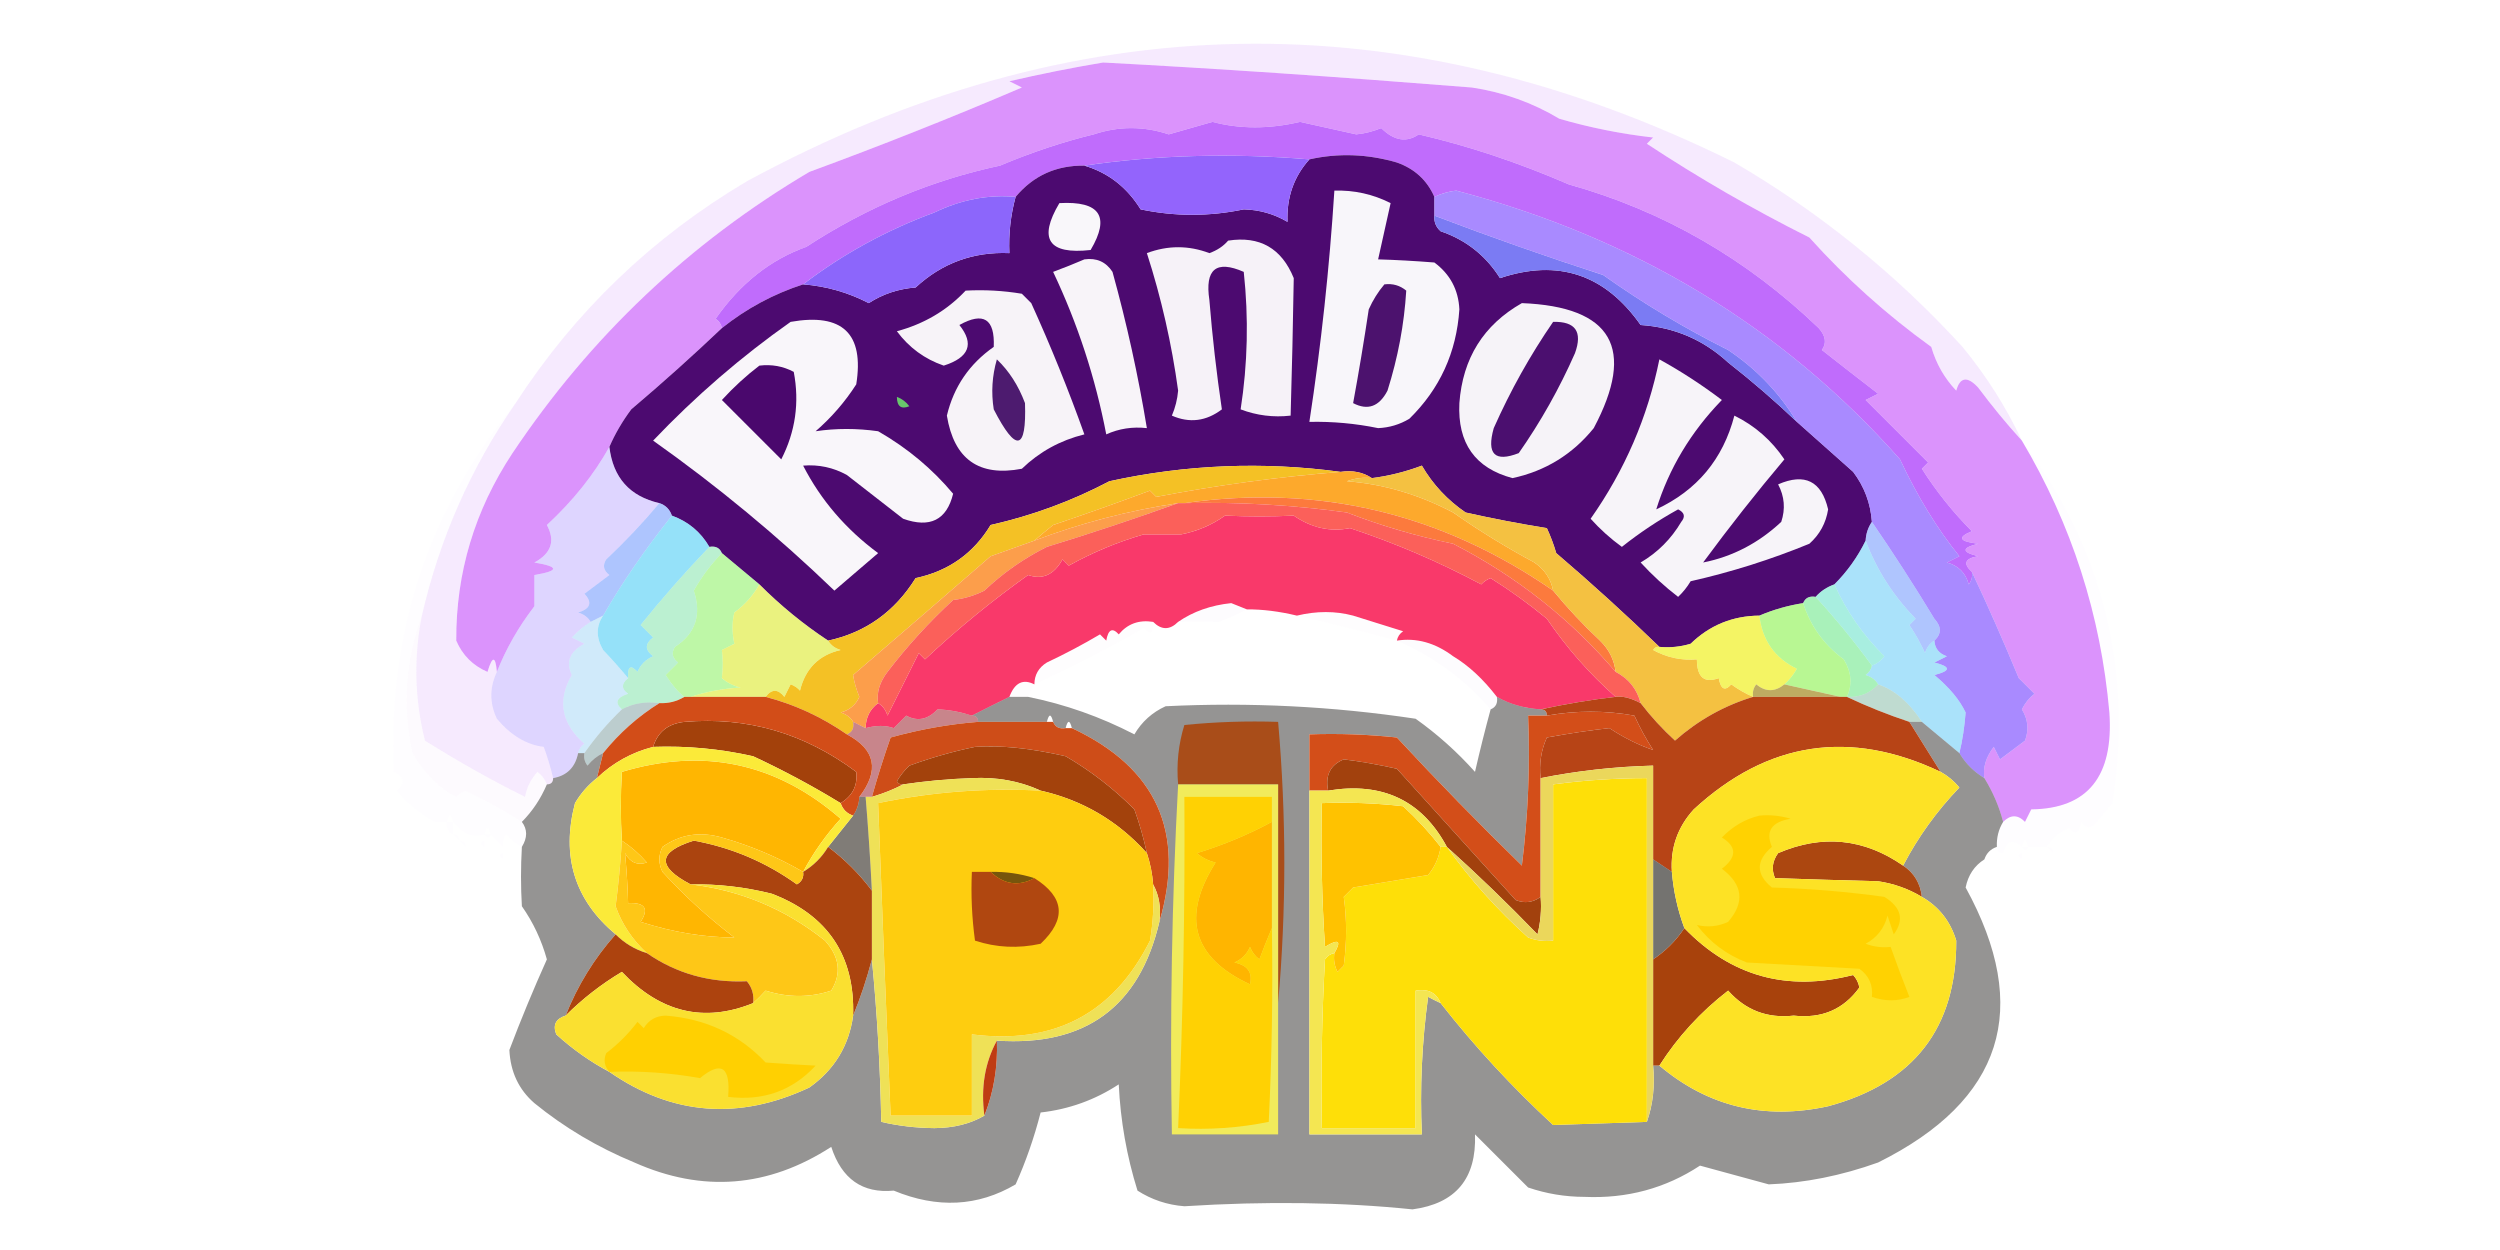 <svg width="584" height="292" viewBox="0 0 584 292" fill="none" xmlns="http://www.w3.org/2000/svg">
<path opacity="0.144" fill-rule="evenodd" clip-rule="evenodd" d="M472.311 102.932C468.757 99.032 465.351 94.895 462.091 90.522C459.565 87.817 457.862 88.06 456.981 91.252C454.223 88.357 452.276 84.95 451.141 81.032C440.691 73.498 431.201 64.982 422.671 55.482C409.598 48.944 396.945 41.644 384.711 33.582C385.197 33.095 385.684 32.608 386.171 32.122C378.742 31.282 371.442 29.822 364.271 27.742C357.974 23.974 351.16 21.54 343.831 20.442C312.159 17.908 283.445 15.961 257.691 14.602C250.345 15.83 243.045 17.29 235.791 18.982C236.764 19.468 237.737 19.955 238.711 20.442C222.392 27.426 205.845 33.996 189.071 40.152C161.05 56.731 137.934 78.632 119.721 105.852C110.884 119.214 106.504 133.814 106.581 149.652C108.041 153.058 110.474 155.492 113.881 156.952C115.018 153.16 115.748 153.16 116.071 156.952C114.341 160.629 114.341 164.279 116.071 167.902C119.353 171.803 123.003 173.993 127.021 174.472C127.908 176.886 128.638 179.32 129.211 181.772C129.211 182.745 128.724 183.232 127.751 183.232C127.338 182.08 126.608 181.106 125.561 180.312C124.037 181.951 123.063 183.897 122.641 186.152C114.618 182.141 106.831 177.761 99.281 173.012C96.857 163.371 96.613 153.637 98.551 143.812C102.708 125.774 110.008 109.227 120.451 94.172C134.362 72.719 152.368 55.442 174.471 42.342C250.634 1.019 327.528 -0.441 405.151 37.962C425.062 49.594 442.826 63.951 458.441 81.032C464.006 87.798 468.63 95.098 472.311 102.932Z" fill="#BF68F9"/>
<path opacity="0.757" fill-rule="evenodd" clip-rule="evenodd" d="M472.309 102.932C483.938 122.49 490.752 143.66 492.749 166.442C493.781 181.372 487.698 188.914 474.499 189.072C474.013 190.045 473.525 191.018 473.039 191.992C471.367 190.263 469.664 190.263 467.929 191.992C467.008 188.438 465.548 185.03 463.549 181.772C463.164 179.329 463.894 176.895 465.739 174.472C466.225 175.445 466.713 176.418 467.199 177.392C468.859 176.13 470.805 174.67 473.039 173.012C473.99 170.478 473.747 168.045 472.309 165.712C473.006 164.284 473.978 163.068 475.229 162.062C474.013 160.845 472.795 159.628 471.579 158.412C468.053 149.873 464.403 141.601 460.629 133.592C458.508 131.657 458.995 130.441 462.089 129.942C458.195 128.968 458.195 127.995 462.089 127.022C457.645 126.498 457.157 125.524 460.629 124.102C456.224 119.679 452.332 114.813 448.949 109.502C449.435 109.015 449.923 108.528 450.409 108.042C445.504 103.135 440.636 98.269 435.809 93.442C436.783 92.955 437.755 92.468 438.729 91.982C434.33 88.597 429.95 85.19 425.589 81.762C426.728 80.195 426.484 78.492 424.859 76.652C407.958 60.432 388.492 49.239 366.459 43.072C354.708 37.979 343.028 34.085 331.419 31.392C328.562 33.368 325.642 32.882 322.659 29.932C320.618 30.736 318.67 31.223 316.819 31.392C312.439 30.418 308.059 29.445 303.679 28.472C296.462 30.17 289.648 30.17 283.239 28.472C279.833 29.445 276.425 30.418 273.019 31.392C267.179 29.445 261.339 29.445 255.499 31.392C248.418 33.102 241.118 35.536 233.599 38.692C217.596 42.101 202.51 48.428 188.339 57.672C179.959 60.662 172.903 66.259 167.169 74.462C167.981 75.02 168.467 75.75 168.629 76.652C161.817 83.124 154.759 89.451 147.459 95.632C145.384 98.413 143.681 101.333 142.349 104.392C138.727 110.889 133.86 116.973 127.749 122.642C129.759 126.35 128.785 129.27 124.829 131.402C130.669 132.375 130.669 133.348 124.829 134.322C124.829 136.755 124.829 139.188 124.829 141.622C121.134 146.421 118.214 151.531 116.069 156.952C115.747 153.16 115.017 153.16 113.879 156.952C110.473 155.492 108.039 153.058 106.579 149.652C106.502 133.814 110.882 119.214 119.719 105.852C137.932 78.632 161.049 56.731 189.069 40.152C205.843 33.996 222.391 27.426 238.709 20.442C237.735 19.955 236.763 19.468 235.789 18.982C243.044 17.29 250.344 15.83 257.689 14.602C283.444 15.961 312.157 17.908 343.829 20.442C351.158 21.54 357.972 23.974 364.269 27.742C371.441 29.822 378.741 31.282 386.169 32.122C385.683 32.608 385.195 33.095 384.709 33.582C396.944 41.644 409.596 48.944 422.669 55.482C431.2 64.982 440.69 73.498 451.139 81.032C452.275 84.95 454.221 88.357 456.979 91.252C457.861 88.06 459.563 87.817 462.089 90.522C465.349 94.895 468.755 99.032 472.309 102.932Z" fill="#CF70FB"/>
<path opacity="0.996" fill-rule="evenodd" clip-rule="evenodd" d="M460.63 133.589C460.821 134.668 460.577 135.641 459.9 136.509C459.17 133.832 457.466 132.129 454.79 131.399C455.764 130.912 456.736 130.425 457.71 129.939C452.569 123.584 447.945 116.041 443.84 107.309C416.586 76.525 382.032 55.598 340.18 44.529C338.508 44.703 336.804 45.189 335.07 45.989C333.352 42.083 330.432 39.407 326.31 37.959C319.442 35.957 312.628 35.714 305.87 37.229C287.706 35.71 270.186 36.196 253.31 38.689C246.733 38.603 241.38 41.036 237.25 45.989C230.83 45.418 224.504 46.635 218.27 49.639C207.069 53.773 196.849 59.369 187.61 66.429C180.671 68.682 174.344 72.088 168.63 76.649C168.468 75.747 167.982 75.017 167.17 74.459C172.903 66.256 179.96 60.659 188.34 57.669C202.511 48.425 217.597 42.098 233.6 38.689C241.119 35.533 248.419 33.099 255.5 31.389C261.34 29.442 267.18 29.442 273.02 31.389C276.426 30.415 279.834 29.442 283.24 28.469C289.649 30.168 296.463 30.168 303.68 28.469C308.06 29.442 312.44 30.415 316.82 31.389C318.671 31.22 320.619 30.733 322.66 29.929C325.643 32.879 328.563 33.365 331.42 31.389C343.028 34.083 354.708 37.976 366.46 43.069C388.493 49.236 407.959 60.429 424.86 76.649C426.485 78.489 426.729 80.192 425.59 81.759C429.951 85.187 434.331 88.594 438.73 91.979C437.756 92.465 436.784 92.952 435.81 93.439C440.637 98.266 445.504 103.133 450.41 108.039C449.924 108.525 449.436 109.012 448.95 109.499C452.333 114.81 456.225 119.676 460.63 124.099C457.158 125.522 457.646 126.495 462.09 127.019C458.196 127.992 458.196 128.965 462.09 129.939C458.996 130.438 458.509 131.654 460.63 133.589Z" fill="#C06CFC"/>
<path fill-rule="evenodd" clip-rule="evenodd" d="M335.07 45.989C335.07 47.449 335.07 48.909 335.07 50.369C334.944 51.823 335.432 53.04 336.53 54.019C342.444 56.041 347.066 59.691 350.4 64.969C363.97 60.426 374.92 64.076 383.25 75.919C391.109 76.443 397.921 79.363 403.69 84.679C409.287 89.062 414.64 93.686 419.75 98.549C424.1 102.41 428.48 106.303 432.89 110.229C435.499 113.672 436.959 117.565 437.27 121.909C436.379 123.21 435.893 124.67 435.81 126.289C433.942 130.102 431.51 133.509 428.51 136.509C426.743 137.14 425.283 138.113 424.13 139.429C422.681 139.178 421.709 139.665 421.21 140.889C417.675 141.441 414.269 142.414 410.99 143.809C404.734 143.865 399.38 146.054 394.93 150.379C392.544 151.1 390.11 151.343 387.63 151.109C379.884 143.613 371.854 136.313 363.54 129.209C362.953 127.206 362.223 125.259 361.35 123.369C354.969 122.343 348.642 121.126 342.37 119.719C338.13 116.825 334.722 113.175 332.15 108.769C328.359 110.203 324.467 111.176 320.47 111.689C318.398 110.3 315.966 109.814 313.17 110.229C295.038 107.773 277.032 108.503 259.15 112.419C250.388 117.039 241.142 120.445 231.41 122.639C227.412 129.271 221.572 133.407 213.89 135.049C208.994 142.901 202.182 147.768 193.45 149.649C187.7 145.855 182.346 141.475 177.39 136.509C174.506 134.119 171.586 131.686 168.63 129.209C168.13 127.985 167.158 127.498 165.71 127.749C163.679 124.259 160.759 121.826 156.95 120.449C156.463 118.989 155.49 118.016 154.03 117.529C147.095 115.942 143.201 111.562 142.35 104.389C143.681 101.33 145.385 98.41 147.46 95.629C154.76 89.448 161.817 83.122 168.63 76.649C174.344 72.089 180.67 68.682 187.61 66.429C192.998 66.846 198.108 68.305 202.94 70.809C206.222 68.685 209.872 67.468 213.89 67.159C220.051 61.455 227.351 58.778 235.79 59.129C235.597 54.647 236.083 50.267 237.25 45.989C241.38 41.036 246.732 38.603 253.31 38.689C258.88 40.343 263.26 43.75 266.45 48.909C274.464 50.596 282.494 50.596 290.54 48.909C294.228 49.004 297.634 49.977 300.76 51.829C300.538 46.127 302.242 41.26 305.87 37.229C312.628 35.714 319.442 35.957 326.31 37.959C330.431 39.407 333.351 42.083 335.07 45.989Z" fill="#4C0A70"/>
<path fill-rule="evenodd" clip-rule="evenodd" d="M305.871 37.23C302.242 41.261 300.539 46.128 300.761 51.83C297.635 49.978 294.229 49.005 290.541 48.91C282.494 50.597 274.464 50.597 266.451 48.91C263.26 43.751 258.88 40.344 253.311 38.69C270.187 36.198 287.707 35.711 305.871 37.23Z" fill="#9364FC"/>
<path fill-rule="evenodd" clip-rule="evenodd" d="M311.709 44.53C316.342 44.385 320.722 45.359 324.849 47.45C323.875 51.83 322.903 56.21 321.929 60.59C326.065 60.709 330.445 60.952 335.069 61.32C338.745 64.05 340.693 67.7 340.909 72.27C340.239 82.33 336.345 90.847 329.229 97.82C326.99 99.167 324.556 99.897 321.929 100.01C316.626 98.921 311.274 98.434 305.869 98.55C308.611 80.636 310.557 62.63 311.709 44.53Z" fill="#F8F6FA"/>
<path fill-rule="evenodd" clip-rule="evenodd" d="M247.471 47.449C256.967 46.92 259.401 50.57 254.771 58.399C244.909 59.502 242.475 55.852 247.471 47.449Z" fill="#F9F7FA"/>
<path fill-rule="evenodd" clip-rule="evenodd" d="M237.249 45.988C236.083 50.266 235.597 54.646 235.789 59.128C227.351 58.777 220.051 61.454 213.889 67.158C209.871 67.467 206.221 68.684 202.939 70.808C198.108 68.305 192.998 66.845 187.609 66.428C196.848 59.369 207.068 53.772 218.269 49.638C224.504 46.634 230.83 45.418 237.249 45.988Z" fill="#8C66FB"/>
<path fill-rule="evenodd" clip-rule="evenodd" d="M286.89 56.21C294.275 55.067 299.385 57.987 302.22 64.97C302.049 75.648 301.807 86.355 301.49 97.09C297.48 97.548 293.586 97.061 289.81 95.63C291.463 84.996 291.707 74.29 290.54 63.51C284.1 60.687 281.424 62.877 282.51 70.08C283.204 78.663 284.177 87.179 285.43 95.63C281.761 98.412 277.869 98.898 273.75 97.09C274.547 95.233 275.033 93.286 275.21 91.25C273.709 80.286 271.277 69.579 267.91 59.13C272.792 57.295 277.659 57.295 282.51 59.13C284.319 58.484 285.779 57.511 286.89 56.21Z" fill="#F6F2F8"/>
<path fill-rule="evenodd" clip-rule="evenodd" d="M253.31 60.591C256.158 60.192 258.348 61.165 259.88 63.511C263.211 75.548 265.888 87.715 267.91 100.011C264.563 99.637 261.4 100.123 258.42 101.471C255.89 88.285 251.753 75.631 246.01 63.511C248.625 62.533 251.058 61.56 253.31 60.591Z" fill="#F8F4F9"/>
<path fill-rule="evenodd" clip-rule="evenodd" d="M225.57 67.89C229.976 67.65 234.356 67.893 238.71 68.62C239.44 69.35 240.17 70.08 240.9 70.81C245.465 80.855 249.601 91.075 253.31 101.47C247.677 102.865 242.811 105.542 238.71 109.5C228.694 111.423 222.854 107.286 221.19 97.09C222.79 90.373 226.44 85.019 232.14 81.03C232.419 74.482 229.741 72.779 224.11 75.92C227.637 80.338 226.421 83.501 220.46 85.41C216.005 83.883 212.355 81.206 209.51 77.38C215.872 75.669 221.226 72.506 225.57 67.89Z" fill="#F7F3F8"/>
<path fill-rule="evenodd" clip-rule="evenodd" d="M355.51 70.809C376.612 71.648 382.209 81.381 372.3 100.009C367.347 106.135 361.021 110.028 353.32 111.689C344.586 109.363 340.45 103.523 340.91 94.169C341.683 83.692 346.549 75.906 355.51 70.809Z" fill="#F6F3F8"/>
<path fill-rule="evenodd" clip-rule="evenodd" d="M184.69 75.188C196.8 73.051 201.91 77.918 200.02 89.788C197.403 93.869 194.239 97.519 190.53 100.738C195.29 100.035 200.156 100.035 205.13 100.738C211.947 104.653 217.787 109.52 222.65 115.338C221.149 121.479 217.256 123.425 210.97 121.178C206.59 117.772 202.21 114.365 197.83 110.958C194.652 109.203 191.244 108.473 187.61 108.768C191.732 116.804 197.572 123.617 205.13 129.208C201.724 132.128 198.316 135.048 194.91 137.968C181.675 125.219 167.562 113.539 152.57 102.928C162.444 92.557 173.15 83.31 184.69 75.188Z" fill="#F9F6FA"/>
<path fill-rule="evenodd" clip-rule="evenodd" d="M362.81 75.189C368.024 75.054 369.727 77.487 367.92 82.489C364.28 90.748 359.9 98.535 354.78 105.849C349.172 108.031 347.226 106.085 348.94 100.009C352.841 91.224 357.465 82.951 362.81 75.189Z" fill="#4B0F6F"/>
<path fill-rule="evenodd" clip-rule="evenodd" d="M335.07 50.371C348.067 55.321 361.207 59.944 374.49 64.241C383.739 70.816 393.473 76.656 403.69 81.761C410.356 86.235 415.71 91.832 419.75 98.551C414.64 93.688 409.288 89.065 403.69 84.681C397.922 79.365 391.109 76.445 383.25 75.921C374.921 64.078 363.971 60.428 350.4 64.971C347.067 59.693 342.445 56.043 336.53 54.021C335.432 53.042 334.945 51.825 335.07 50.371Z" fill="#7B7BF3"/>
<path fill-rule="evenodd" clip-rule="evenodd" d="M323.39 66.43C325.32 66.182 327.024 66.669 328.5 67.89C328.022 75.735 326.562 83.521 324.12 91.25C322.188 94.986 319.511 95.959 316.09 94.17C317.423 86.916 318.64 79.616 319.74 72.27C320.706 70.104 321.924 68.157 323.39 66.43Z" fill="#4C126E"/>
<path fill-rule="evenodd" clip-rule="evenodd" d="M387.63 83.949C392.663 86.718 397.529 89.882 402.23 93.439C394.989 100.896 389.879 109.413 386.9 118.989C396.418 114.558 402.5 107.258 405.15 97.089C409.945 99.45 413.839 102.857 416.83 107.309C410.271 115.094 403.943 123.124 397.85 131.399C404.705 130.038 410.787 126.875 416.1 121.909C417.103 118.891 416.86 115.971 415.37 113.149C421.612 110.43 425.506 112.377 427.05 118.989C426.542 122.196 425.082 124.873 422.67 127.019C413.688 130.709 404.442 133.629 394.93 135.779C394.132 137.129 393.159 138.346 392.01 139.429C388.871 137.022 385.951 134.345 383.25 131.399C387.22 129.068 390.384 125.905 392.74 121.909C393.745 120.695 393.501 119.722 392.01 118.989C387.379 121.547 382.999 124.467 378.87 127.749C376.219 125.829 373.785 123.639 371.57 121.179C379.554 109.843 384.906 97.433 387.63 83.949Z" fill="#F7F4F9"/>
<path fill-rule="evenodd" clip-rule="evenodd" d="M177.391 85.41C180.263 85.061 182.94 85.547 185.421 86.87C186.789 94.029 185.815 100.842 182.501 107.31C177.877 102.687 173.255 98.064 168.631 93.44C171.399 90.421 174.319 87.745 177.391 85.41Z" fill="#4A086D"/>
<path fill-rule="evenodd" clip-rule="evenodd" d="M232.87 83.949C235.711 86.654 237.901 90.061 239.44 94.169C239.812 105.321 237.378 105.807 232.14 95.629C231.512 91.699 231.756 87.805 232.87 83.949Z" fill="#4D1B6F"/>
<path fill-rule="evenodd" clip-rule="evenodd" d="M209.51 92.711C210.662 93.124 211.636 93.854 212.43 94.901C210.508 95.672 209.535 94.942 209.51 92.711Z" fill="#68C76C"/>
<path opacity="0.012" fill-rule="evenodd" clip-rule="evenodd" d="M120.45 94.172C110.008 109.228 102.708 125.774 98.55 143.812C94.746 154.194 94.016 164.9 96.361 175.932C99.286 180.814 102.692 184.22 106.58 186.152C107.185 185.485 107.915 184.997 108.77 184.692C113.373 186.913 117.753 189.346 121.91 191.992C123.232 193.747 123.232 195.694 121.91 197.832C120.511 197.17 119.295 196.198 118.26 194.912C117.583 195.779 117.339 196.753 117.53 197.832C116.557 196.858 115.584 195.886 114.61 194.912C114.124 192.966 113.637 192.966 113.15 194.912C110.415 195.772 107.982 194.798 105.85 191.992C105.364 190.046 104.877 190.046 104.39 191.992C103.417 191.992 102.444 191.992 101.47 191.992C97.632 189.7 94.712 187.266 92.71 184.692C94.689 182.976 94.445 181.516 91.981 180.312C90.571 147.799 100.061 119.085 120.45 94.172Z" fill="#AA55FE"/>
<path opacity="0.012" fill-rule="evenodd" clip-rule="evenodd" d="M472.309 102.93C491.251 128.083 498.308 156.309 493.479 187.61C492.263 189.07 491.046 190.53 489.829 191.99C488.479 193.656 487.261 193.656 486.179 191.99C485.716 194.619 484.743 195.105 483.259 193.45C481.043 194.418 479.339 195.878 478.149 197.83C476.689 197.83 475.229 197.83 473.769 197.83C473.283 195.884 472.795 195.884 472.309 197.83C470.273 195.91 468.813 196.397 467.929 199.29C466.955 199.29 466.469 198.804 466.469 197.83C466.371 195.7 466.858 193.753 467.929 191.99C469.664 190.261 471.368 190.261 473.039 191.99C473.525 191.016 474.013 190.044 474.499 189.07C487.698 188.912 493.782 181.37 492.749 166.44C490.752 143.658 483.938 122.488 472.309 102.93Z" fill="#A954FD"/>
<path opacity="0.765" fill-rule="evenodd" clip-rule="evenodd" d="M460.63 133.591C464.404 141.6 468.054 149.873 471.58 158.411C472.796 159.627 474.014 160.845 475.23 162.061C473.979 163.067 473.007 164.283 472.31 165.711C473.748 168.044 473.991 170.478 473.04 173.011C470.807 174.67 468.86 176.13 467.2 177.391C466.714 176.417 466.227 175.445 465.74 174.471C463.895 176.895 463.165 179.329 463.55 181.771C461.116 180.311 459.17 178.365 457.71 175.931C458.436 172.921 458.922 169.757 459.17 166.441C457.788 163.507 455.354 160.587 451.87 157.681C455.764 156.707 455.764 155.735 451.87 154.761C452.844 154.275 453.816 153.787 454.79 153.301C452.957 152.692 451.983 151.476 451.87 149.651C453.561 148.085 453.561 146.382 451.87 144.541C447.102 136.675 442.236 129.131 437.27 121.911C436.959 117.568 435.499 113.675 432.89 110.231C428.481 106.305 424.101 102.412 419.75 98.551C415.71 91.832 410.357 86.235 403.69 81.761C393.473 76.656 383.739 70.816 374.49 64.241C361.207 59.944 348.067 55.321 335.07 50.371C335.07 48.911 335.07 47.451 335.07 45.991C336.805 45.192 338.509 44.705 340.18 44.531C382.033 55.601 416.586 76.527 443.84 107.311C447.946 116.043 452.57 123.586 457.71 129.941C456.736 130.428 455.764 130.915 454.79 131.401C457.466 132.131 459.17 133.835 459.9 136.511C460.578 135.643 460.822 134.67 460.63 133.591Z" fill="#8E66FE"/>
<path opacity="0.996" fill-rule="evenodd" clip-rule="evenodd" d="M313.17 110.228C298.856 111.363 284.5 113.309 270.1 116.068C269.613 115.582 269.126 115.095 268.64 114.608C261.159 117.393 253.615 120.07 246.01 122.638C244.446 123.882 242.986 125.099 241.63 126.288C238.254 127.485 234.846 128.702 231.41 129.938C220.692 139.251 209.986 148.498 199.29 157.678C199.531 159.309 200.017 161.013 200.75 162.788C199.888 164.685 198.428 165.901 196.37 166.438C197.707 166.844 198.679 167.574 199.29 168.628C199.541 170.077 199.053 171.049 197.83 171.548C191.981 167.494 185.653 164.574 178.85 162.788C180.27 160.903 181.73 160.903 183.23 162.788C183.716 161.815 184.203 160.842 184.69 159.868C185.545 160.173 186.275 160.661 186.88 161.328C188.135 156.179 191.299 153.017 196.37 151.838C195.032 151.432 194.06 150.702 193.45 149.648C202.182 147.768 208.994 142.901 213.89 135.048C221.572 133.407 227.412 129.27 231.41 122.638C241.142 120.445 250.388 117.038 259.15 112.418C277.032 108.503 295.038 107.773 313.17 110.228Z" fill="#F4C125"/>
<path opacity="0.996" fill-rule="evenodd" clip-rule="evenodd" d="M313.171 110.229C315.967 109.814 318.399 110.301 320.471 111.689C318.466 111.461 316.519 111.704 314.631 112.419C323.116 113.061 331.39 115.494 339.451 119.719C345.533 123.979 351.859 127.872 358.431 131.399C360.827 133.048 362.287 135.238 362.811 137.969C336.637 119.866 307.925 113.053 276.671 117.529C276.185 117.529 275.697 117.529 275.211 117.529C263.69 119.262 252.496 122.182 241.631 126.289C242.987 125.1 244.447 123.883 246.011 122.639C253.616 120.071 261.16 117.394 268.641 114.609C269.127 115.096 269.615 115.583 270.101 116.069C284.501 113.31 298.857 111.364 313.171 110.229Z" fill="#FDA92C"/>
<path opacity="0.912" fill-rule="evenodd" clip-rule="evenodd" d="M377.411 162.789C371.797 163.429 365.957 164.401 359.891 165.709C356.041 165.455 352.635 164.481 349.671 162.789C346.487 158.644 343.08 155.48 339.451 153.299C335.236 150.144 330.856 148.928 326.311 149.649C326.473 148.748 326.959 148.018 327.771 147.459C323.87 146.242 319.976 145.024 316.091 143.809C311.936 142.703 307.556 142.703 302.951 143.809C298.812 142.812 294.919 142.325 291.271 142.349C290.226 141.936 289.009 141.449 287.621 140.889C282.87 141.383 278.732 142.843 275.211 145.269C273.265 147.215 271.317 147.215 269.371 145.269C266.063 144.745 263.386 145.719 261.341 148.189C259.858 146.534 258.884 147.02 258.421 149.649C257.935 149.163 257.447 148.675 256.961 148.189C252.94 150.565 248.802 152.755 244.551 154.759C242.619 155.951 241.647 157.654 241.631 159.869C238.971 158.513 237.025 159.487 235.791 162.789C232.763 164.27 229.843 165.73 227.031 167.169C224.347 166.29 221.671 165.804 219.001 165.709C216.731 168.112 214.298 168.599 211.701 167.169C210.727 168.143 209.755 169.115 208.781 170.089C206.884 169.409 204.694 169.409 202.211 170.089C202.25 167.609 203.224 165.661 205.131 164.249C206.185 164.86 206.915 165.832 207.321 167.169C209.755 162.303 212.187 157.435 214.621 152.569C215.107 153.055 215.595 153.543 216.081 154.029C223.686 146.907 231.716 140.337 240.171 134.319C243.516 135.503 246.193 134.286 248.201 130.669C248.687 131.156 249.175 131.643 249.661 132.129C255.232 129.034 261.072 126.601 267.181 124.829C270.101 124.829 273.021 124.829 275.941 124.829C279.693 124.086 283.099 122.626 286.161 120.449C291.621 120.702 296.975 120.702 302.221 120.449C306.404 123.326 310.784 124.3 315.361 123.369C325.933 126.868 336.153 131.248 346.021 136.509C346.625 135.841 347.355 135.355 348.211 135.049C352.795 137.93 357.175 141.093 361.351 144.539C366.007 151.375 371.359 157.459 377.411 162.789Z" fill="#F8275C"/>
<path opacity="0.538" fill-rule="evenodd" clip-rule="evenodd" d="M154.031 117.531C155.491 118.018 156.465 118.991 156.951 120.451C150.664 128.346 145.311 136.132 140.891 143.811C139.917 144.298 138.944 144.785 137.971 145.271C137.361 144.218 136.388 143.488 135.051 143.081C137.943 142.197 138.43 140.737 136.511 138.701C138.457 137.241 140.404 135.781 142.351 134.321C140.963 133.274 140.72 132.057 141.621 130.671C146.097 126.444 150.233 122.064 154.031 117.531Z" fill="#6993FD"/>
<path opacity="0.996" fill-rule="evenodd" clip-rule="evenodd" d="M276.67 117.53C307.924 113.054 336.636 119.867 362.81 137.97C366.161 142.054 369.811 145.948 373.76 149.65C375.859 151.694 377.076 154.128 377.41 156.95C366.86 144.581 354.206 134.604 339.45 127.02C330.902 125.252 322.628 122.818 314.63 119.72C302.037 117.966 289.384 117.236 276.67 117.53Z" fill="#FC7A3D"/>
<path opacity="0.876" fill-rule="evenodd" clip-rule="evenodd" d="M387.631 151.11C386.991 151.015 386.504 151.257 386.171 151.84C389.349 153.594 392.757 154.324 396.391 154.03C396.41 158.207 398.112 159.667 401.501 158.41C401.964 161.039 402.938 161.525 404.421 159.87C406.046 161.045 407.748 162.019 409.531 162.79C402.808 164.819 396.724 168.225 391.281 173.01C388.302 170.279 385.626 167.359 383.251 164.25C382.404 160.966 380.458 158.534 377.411 156.95C377.077 154.127 375.86 151.694 373.761 149.65C369.812 145.947 366.162 142.053 362.811 137.97C362.287 135.238 360.827 133.048 358.431 131.4C351.859 127.872 345.533 123.979 339.451 119.72C331.39 115.494 323.116 113.061 314.631 112.42C316.519 111.704 318.466 111.461 320.471 111.69C324.468 111.177 328.361 110.204 332.151 108.77C334.723 113.176 338.131 116.826 342.371 119.72C348.643 121.127 354.971 122.344 361.351 123.37C362.224 125.26 362.954 127.206 363.541 129.21C371.856 136.314 379.886 143.614 387.631 151.11Z" fill="#F3B927"/>
<path opacity="0.588" fill-rule="evenodd" clip-rule="evenodd" d="M156.95 120.449C160.759 121.826 163.679 124.259 165.71 127.749C160.038 133.658 154.684 139.742 149.65 145.999C150.623 146.973 151.596 147.945 152.57 148.919C150.623 150.379 150.623 151.839 152.57 153.299C150.866 154.029 149.65 155.245 148.92 156.949C147.303 155.18 146.573 155.666 146.73 158.409C144.91 156.208 142.963 154.018 140.89 151.839C139.222 148.973 139.222 146.297 140.89 143.809C145.31 136.13 150.663 128.344 156.95 120.449Z" fill="#4BCCF4"/>
<path opacity="0.878" fill-rule="evenodd" clip-rule="evenodd" d="M275.209 117.531C265.234 121.134 255.014 124.54 244.549 127.751C239.172 130.439 234.306 133.846 229.949 137.971C227.645 139.136 225.213 139.866 222.649 140.161C217.028 145.343 211.918 150.94 207.319 156.951C205.474 159.375 204.744 161.809 205.129 164.251C203.222 165.663 202.249 167.611 202.209 170.091C201.235 169.605 200.263 169.117 199.289 168.631C198.679 167.577 197.707 166.847 196.369 166.441C198.428 165.904 199.888 164.688 200.749 162.791C200.016 161.016 199.53 159.312 199.289 157.681C209.985 148.501 220.691 139.254 231.409 129.941C234.846 128.704 238.254 127.488 241.629 126.291C252.494 122.184 263.688 119.264 275.209 117.531Z" fill="#FB9133"/>
<path opacity="0.534" fill-rule="evenodd" clip-rule="evenodd" d="M437.271 121.91C442.236 129.13 447.102 136.674 451.871 144.54C453.561 146.381 453.561 148.084 451.871 149.65C450.816 150.26 450.086 151.233 449.681 152.57C448.648 150.262 447.432 148.072 446.031 146C446.517 145.514 447.004 145.027 447.491 144.54C442.268 139.18 438.374 133.097 435.811 126.29C435.894 124.671 436.38 123.211 437.271 121.91Z" fill="#6992FD"/>
<path opacity="0.918" fill-rule="evenodd" clip-rule="evenodd" d="M275.209 117.528C275.695 117.528 276.183 117.528 276.669 117.528C289.383 117.234 302.037 117.964 314.629 119.718C322.627 122.816 330.901 125.249 339.449 127.018C354.205 134.602 366.859 144.578 377.409 156.948C380.456 158.532 382.402 160.965 383.249 164.248C380.95 163.039 379.004 162.552 377.409 162.788C371.357 157.458 366.005 151.374 361.349 144.538C357.174 141.092 352.794 137.929 348.209 135.048C347.354 135.354 346.624 135.84 346.019 136.508C336.151 131.247 325.931 126.867 315.359 123.368C310.782 124.299 306.402 123.325 302.219 120.448C296.973 120.701 291.62 120.701 286.159 120.448C283.098 122.625 279.691 124.085 275.939 124.828C273.019 124.828 270.099 124.828 267.179 124.828C261.071 126.6 255.231 129.033 249.659 132.128C249.173 131.642 248.685 131.155 248.199 130.668C246.192 134.285 243.514 135.502 240.169 134.318C231.714 140.336 223.684 146.906 216.079 154.028C215.593 153.542 215.105 153.054 214.619 152.568C212.185 157.434 209.753 162.302 207.319 167.168C206.913 165.831 206.183 164.858 205.129 164.248C204.744 161.806 205.474 159.372 207.319 156.948C211.918 150.937 217.028 145.34 222.649 140.158C225.213 139.863 227.645 139.133 229.949 137.968C234.306 133.842 239.172 130.436 244.549 127.748C255.014 124.537 265.234 121.13 275.209 117.528Z" fill="#FB534C"/>
<path opacity="0.012" fill-rule="evenodd" clip-rule="evenodd" d="M291.271 142.351C289.259 143.423 287.069 144.396 284.701 145.271C281.393 145.222 278.229 145.222 275.211 145.271C278.732 142.844 282.87 141.384 287.621 140.891C289.009 141.451 290.226 141.937 291.271 142.351Z" fill="#9E4FDE"/>
<path opacity="0.012" fill-rule="evenodd" clip-rule="evenodd" d="M326.309 149.65C318.427 147.497 310.64 145.55 302.949 143.81C307.554 142.704 311.934 142.704 316.089 143.81C319.974 145.026 323.868 146.243 327.769 147.46C326.957 148.02 326.471 148.75 326.309 149.65Z" fill="#A753E9"/>
<path opacity="0.484" fill-rule="evenodd" clip-rule="evenodd" d="M435.81 126.289C438.374 133.095 442.267 139.179 447.49 144.539C447.004 145.026 446.516 145.512 446.03 145.999C447.431 148.071 448.648 150.261 449.68 152.569C450.086 151.232 450.816 150.259 451.87 149.649C451.982 151.474 452.956 152.69 454.79 153.299C453.816 153.785 452.844 154.273 451.87 154.759C455.764 155.733 455.764 156.705 451.87 157.679C455.353 160.584 457.787 163.504 459.17 166.439C458.922 169.755 458.435 172.919 457.71 175.929C454.79 173.495 451.87 171.063 448.95 168.629C446.003 164.088 442.597 161.168 438.73 159.869C438.119 158.815 437.147 158.085 435.81 157.679C436.622 157.12 437.108 156.39 437.27 155.489C438.422 155.076 439.396 154.346 440.19 153.299C435.214 148.38 431.322 142.784 428.51 136.509C431.51 133.509 433.942 130.102 435.81 126.289Z" fill="#4FC2F3"/>
<path opacity="0.031" fill-rule="evenodd" clip-rule="evenodd" d="M98.55 143.809C96.613 153.634 96.856 163.368 99.28 173.009C106.83 177.758 114.617 182.138 122.64 186.149C123.063 183.894 124.036 181.948 125.56 180.309C126.607 181.103 127.337 182.077 127.75 183.229C126.327 186.579 124.381 189.499 121.91 191.989C117.753 189.343 113.373 186.909 108.77 184.689C107.915 184.994 107.185 185.481 106.58 186.149C102.692 184.217 99.285 180.811 96.36 175.929C94.016 164.897 94.746 154.191 98.55 143.809Z" fill="#AC59CC"/>
<path opacity="0.289" fill-rule="evenodd" clip-rule="evenodd" d="M142.35 104.391C143.201 111.564 147.095 115.944 154.03 117.531C150.233 122.063 146.097 126.443 141.62 130.671C140.719 132.056 140.962 133.273 142.35 134.321C140.404 135.781 138.457 137.241 136.51 138.701C138.43 140.737 137.943 142.197 135.05 143.081C136.387 143.487 137.361 144.217 137.97 145.271C136.468 146.185 135.008 147.401 133.59 148.921C134.564 149.407 135.537 149.894 136.51 150.381C133.104 152.195 132.131 154.628 133.59 157.681C130.134 163.608 131.107 168.962 136.51 173.741C135.698 174.3 135.212 175.03 135.05 175.931C134.383 179.249 132.437 181.195 129.21 181.771C128.637 179.319 127.907 176.885 127.02 174.471C123.002 173.992 119.352 171.802 116.07 167.901C114.341 164.278 114.341 160.628 116.07 156.951C118.215 151.53 121.135 146.42 124.83 141.621C124.83 139.187 124.83 136.754 124.83 134.321C130.67 133.347 130.67 132.374 124.83 131.401C128.787 129.269 129.76 126.349 127.75 122.641C133.861 116.972 138.728 110.888 142.35 104.391Z" fill="#8B6EFC"/>
<path opacity="0.549" fill-rule="evenodd" clip-rule="evenodd" d="M421.211 140.891C421.71 139.667 422.683 139.181 424.131 139.431C428.888 144.619 433.268 149.972 437.271 155.491C437.109 156.392 436.623 157.122 435.811 157.681C437.148 158.087 438.121 158.817 438.731 159.871C436.804 161.976 434.371 162.949 431.431 162.791C432.757 159.941 432.513 157.021 430.701 154.031C426.096 150.644 422.932 146.264 421.211 140.891Z" fill="#63E682"/>
<path opacity="0.693" fill-rule="evenodd" clip-rule="evenodd" d="M410.99 143.809C411.686 149.606 414.606 153.744 419.75 156.219C418.924 157.671 417.95 158.887 416.83 159.869C414.625 161.661 412.435 161.661 410.26 159.869C409.582 160.736 409.339 161.71 409.53 162.789C407.747 162.018 406.045 161.044 404.42 159.869C402.937 161.524 401.963 161.038 401.5 158.409C398.111 159.666 396.409 158.206 396.39 154.029C392.756 154.324 389.348 153.594 386.17 151.839C386.503 151.256 386.99 151.014 387.63 151.109C390.11 151.342 392.544 151.1 394.93 150.379C399.38 146.054 404.734 143.864 410.99 143.809Z" fill="#F0F021"/>
<path opacity="0.012" fill-rule="evenodd" clip-rule="evenodd" d="M269.371 145.27C269.527 148.014 268.797 148.5 267.181 146.73C259.347 151.23 250.83 155.61 241.631 159.87C241.647 157.655 242.619 155.952 244.551 154.76C248.802 152.756 252.94 150.566 256.961 148.19C257.447 148.676 257.935 149.164 258.421 149.65C258.884 147.021 259.858 146.535 261.341 148.19C263.386 145.72 266.062 144.746 269.371 145.27Z" fill="#A854EA"/>
<path opacity="0.506" fill-rule="evenodd" clip-rule="evenodd" d="M428.511 136.512C431.323 142.787 435.215 148.383 440.191 153.302C439.397 154.349 438.423 155.079 437.271 155.492C433.268 149.973 428.888 144.619 424.131 139.432C425.284 138.116 426.744 137.143 428.511 136.512Z" fill="#54DDC1"/>
<path opacity="0.482" fill-rule="evenodd" clip-rule="evenodd" d="M168.63 129.211C171.587 131.688 174.507 134.121 177.39 136.511C175.97 139.066 174.022 141.256 171.55 143.081C170.984 145.308 170.984 147.741 171.55 150.381C170.576 150.867 169.604 151.355 168.63 151.841C168.913 153.929 168.913 156.119 168.63 158.411C169.909 159.507 171.369 160.237 173.01 160.601C168.827 160.868 164.935 161.598 161.33 162.791C160.844 162.791 160.356 162.791 159.87 162.791C158.467 161.744 157.007 160.042 155.49 157.681C156.464 156.707 157.436 155.735 158.41 154.761C157.022 153.713 156.779 152.496 157.68 151.111C162.478 147.988 163.938 143.608 162.06 137.971C163.925 134.69 166.115 131.77 168.63 129.211Z" fill="#79EE49"/>
<path opacity="0.576" fill-rule="evenodd" clip-rule="evenodd" d="M177.39 136.512C182.347 141.478 187.701 145.858 193.45 149.652C194.06 150.706 195.033 151.436 196.37 151.842C191.299 153.02 188.136 156.182 186.88 161.332C186.276 160.664 185.546 160.177 184.69 159.872C184.204 160.846 183.716 161.818 183.23 162.792C181.731 160.907 180.271 160.907 178.85 162.792C173.01 162.792 167.17 162.792 161.33 162.792C164.935 161.599 168.827 160.869 173.01 160.602C171.369 160.238 169.909 159.508 168.63 158.412C168.913 156.12 168.913 153.93 168.63 151.842C169.604 151.356 170.576 150.868 171.55 150.382C170.984 147.742 170.984 145.309 171.55 143.082C174.022 141.257 175.969 139.067 177.39 136.512Z" fill="#DBE822"/>
<path opacity="0.565" fill-rule="evenodd" clip-rule="evenodd" d="M421.21 140.891C422.932 146.263 426.095 150.643 430.7 154.031C432.512 157.021 432.756 159.941 431.43 162.791C430.944 162.791 430.456 162.791 429.97 162.791C425.59 161.817 421.21 160.844 416.83 159.871C417.95 158.89 418.924 157.673 419.75 156.221C414.607 153.746 411.687 149.608 410.99 143.811C414.269 142.416 417.676 141.443 421.21 140.891Z" fill="#82F041"/>
<path opacity="0.424" fill-rule="evenodd" clip-rule="evenodd" d="M165.71 127.751C167.158 127.501 168.131 127.988 168.63 129.211C166.115 131.77 163.925 134.69 162.06 137.971C163.938 143.609 162.478 147.988 157.68 151.111C156.779 152.497 157.022 153.713 158.41 154.761C157.436 155.735 156.464 156.708 155.49 157.681C157.007 160.042 158.467 161.745 159.87 162.791C158.106 163.863 156.16 164.349 154.03 164.251C150.767 163.821 147.847 164.308 145.27 165.711C143.53 164.155 144.016 162.939 146.73 162.061C145.127 160.937 145.127 159.721 146.73 158.411C146.574 155.668 147.304 155.182 148.92 156.951C149.65 155.248 150.866 154.031 152.57 153.301C150.624 151.841 150.624 150.381 152.57 148.921C151.596 147.948 150.624 146.975 149.65 146.001C154.684 139.744 160.038 133.66 165.71 127.751Z" fill="#5EDB94"/>
<path opacity="0.271" fill-rule="evenodd" clip-rule="evenodd" d="M140.889 143.809C139.221 146.296 139.221 148.973 140.889 151.839C142.963 154.017 144.909 156.207 146.729 158.409C145.126 159.718 145.126 160.934 146.729 162.059C144.015 162.936 143.529 164.152 145.269 165.709C142.003 168.843 139.083 172.249 136.509 175.929C136.022 175.929 135.536 175.929 135.049 175.929C135.211 175.028 135.697 174.298 136.509 173.739C131.106 168.96 130.133 163.606 133.589 157.679C132.13 154.626 133.103 152.193 136.509 150.379C135.536 149.892 134.562 149.405 133.589 148.919C135.007 147.399 136.467 146.183 137.969 145.269C138.942 144.782 139.916 144.295 140.889 143.809Z" fill="#52B2ED"/>
<path opacity="0.012" fill-rule="evenodd" clip-rule="evenodd" d="M349.671 162.791C349.922 164.239 349.434 165.211 348.211 165.711C342.175 158.713 334.875 153.359 326.311 149.651C330.856 148.929 335.236 150.146 339.451 153.301C343.08 155.482 346.486 158.646 349.671 162.791Z" fill="#A352E5"/>
<path opacity="0.012" fill-rule="evenodd" clip-rule="evenodd" d="M241.629 159.87C241.143 160.843 240.655 161.816 240.169 162.79C238.709 162.79 237.249 162.79 235.789 162.79C237.023 159.487 238.969 158.513 241.629 159.87Z" fill="#B259F2"/>
<path opacity="0.702" fill-rule="evenodd" clip-rule="evenodd" d="M416.83 159.871C421.21 160.845 425.59 161.817 429.97 162.791C423.156 162.791 416.344 162.791 409.53 162.791C409.339 161.712 409.582 160.738 410.26 159.871C412.435 161.664 414.625 161.664 416.83 159.871Z" fill="#A38920"/>
<path opacity="0.357" fill-rule="evenodd" clip-rule="evenodd" d="M438.73 159.871C442.597 161.17 446.003 164.09 448.95 168.631C447.976 168.631 447.004 168.631 446.03 168.631C440.936 166.94 436.07 164.994 431.43 162.791C434.37 162.949 436.802 161.976 438.73 159.871Z" fill="#4D9B7D"/>
<path opacity="0.012" fill-rule="evenodd" clip-rule="evenodd" d="M497.131 165.711C499.077 166.685 499.077 166.685 497.131 165.711V165.711Z" fill="#A955FF"/>
<path opacity="0.012" fill-rule="evenodd" clip-rule="evenodd" d="M88.33 167.172C90.277 168.146 90.277 168.146 88.33 167.172V167.172Z" fill="#A955FF"/>
<path opacity="0.306" fill-rule="evenodd" clip-rule="evenodd" d="M154.03 164.249C149.04 167.366 144.661 171.26 140.89 175.929C139.491 176.591 138.275 177.563 137.24 178.849C136.563 177.982 136.319 177.008 136.51 175.929C139.085 172.25 142.005 168.844 145.27 165.709C147.847 164.306 150.767 163.818 154.03 164.249Z" fill="#265E5F"/>
<path opacity="0.565" fill-rule="evenodd" clip-rule="evenodd" d="M227.03 167.171C228.004 167.171 228.49 167.657 228.49 168.631C221.574 169.187 214.76 170.403 208.05 172.281C206.447 176.846 204.987 181.469 203.67 186.151C203.184 186.151 202.696 186.151 202.21 186.151C201.724 186.151 201.236 186.151 200.75 186.151C205.488 179.962 204.514 175.096 197.83 171.551C199.054 171.052 199.541 170.079 199.29 168.631C200.264 169.117 201.236 169.605 202.21 170.091C204.694 169.411 206.884 169.411 208.78 170.091C209.754 169.117 210.726 168.145 211.7 167.171C214.297 168.6 216.73 168.114 219 165.711C221.67 165.806 224.347 166.292 227.03 167.171Z" fill="#9E2733"/>
<path opacity="0.431" fill-rule="evenodd" clip-rule="evenodd" d="M235.79 162.789C237.25 162.789 238.71 162.789 240.17 162.789C248.805 164.532 257.077 167.452 264.99 171.549C266.732 168.59 269.166 166.4 272.29 164.979C291.847 164.013 311.313 164.986 330.69 167.899C335.749 171.495 340.372 175.631 344.56 180.309C345.693 175.361 346.909 170.495 348.21 165.709C349.434 165.21 349.921 164.237 349.67 162.789C352.634 164.481 356.04 165.455 359.89 165.709C360.864 165.709 361.35 166.195 361.35 167.169C359.89 167.169 358.43 167.169 356.97 167.169C357.454 178.89 356.967 190.57 355.51 202.209C345.552 192.494 335.819 182.517 326.31 172.279C319.514 171.551 312.702 171.307 305.87 171.549C305.87 175.929 305.87 180.309 305.87 184.689C305.87 211.455 305.87 238.223 305.87 264.989C314.63 264.989 323.39 264.989 332.15 264.989C331.667 254.239 332.155 243.531 333.61 232.869C334.607 233.399 335.581 233.885 336.53 234.329C344.452 244.447 353.212 253.937 362.81 262.799C370.062 262.564 377.362 262.32 384.71 262.069C386.137 258 386.623 253.62 386.17 248.929C386.656 248.929 387.144 248.929 387.63 248.929C399.017 258.527 412.157 261.691 427.05 258.419C447.083 253.017 457.059 240.121 456.98 219.729C455.615 215.21 452.938 211.803 448.95 209.509C448.585 206.335 447.125 203.901 444.57 202.209C448.029 195.568 452.409 189.485 457.71 183.959C456.436 182.433 454.976 181.217 453.33 180.309C450.896 176.415 448.464 172.523 446.03 168.629C447.004 168.629 447.976 168.629 448.95 168.629C451.87 171.063 454.79 173.495 457.71 175.929C459.17 178.363 461.116 180.309 463.55 181.769C465.549 185.028 467.009 188.435 467.93 191.989C466.859 193.753 466.372 195.699 466.47 197.829C465.01 198.315 464.036 199.289 463.55 200.749C461.213 202.237 459.753 204.427 459.17 207.319C474.712 235.64 467.898 257.054 438.73 271.559C430.129 274.64 421.613 276.342 413.18 276.669C407.876 275.215 402.524 273.755 397.12 272.289C389.06 277.596 380.056 280.03 370.11 279.589C365.596 279.579 361.216 278.849 356.97 277.399C352.834 273.263 348.696 269.125 344.56 264.989C344.935 275.313 340.069 281.153 329.96 282.509C313.524 280.814 295.76 280.57 276.67 281.779C272.679 281.472 269.029 280.255 265.72 278.129C263.202 270.08 261.742 261.806 261.34 253.309C255.798 256.942 249.716 259.132 243.09 259.879C241.592 265.722 239.646 271.318 237.25 276.669C228.448 281.856 218.958 282.343 208.78 278.129C201.485 278.82 196.618 275.412 194.18 267.909C179.455 277.43 164.125 278.647 148.19 271.559C139.599 268.005 131.812 263.382 124.83 257.689C121.183 254.524 119.236 250.388 118.99 245.279C121.661 238.219 124.581 231.162 127.75 224.109C126.494 219.593 124.548 215.456 121.91 211.699C121.641 207.132 121.641 202.51 121.91 197.829C123.232 195.692 123.232 193.744 121.91 191.989C124.381 189.5 126.327 186.58 127.75 183.229C128.724 183.229 129.21 182.743 129.21 181.769C132.437 181.194 134.383 179.248 135.05 175.929C135.537 175.929 136.024 175.929 136.51 175.929C136.319 177.008 136.562 177.982 137.24 178.849C138.274 177.563 139.491 176.59 140.89 175.929C140.404 177.875 139.917 179.823 139.43 181.769C137.409 183.337 135.705 185.283 134.32 187.609C131.061 200.021 134.224 210.241 143.81 218.269C138.802 223.905 134.909 230.231 132.13 237.249C129.817 237.982 129.087 239.442 129.94 241.629C133.778 245.116 137.915 248.036 142.35 250.389C157.022 260.559 172.596 261.776 189.07 254.039C194.919 249.877 198.327 244.279 199.29 237.249C200.997 233.101 202.457 228.721 203.67 224.109C204.882 236.504 205.612 249.158 205.86 262.069C209.869 263.008 214.006 263.494 218.27 263.529C222.782 263.497 226.675 262.525 229.95 260.609C232.124 255.155 233.098 249.315 232.87 243.089C253.501 244.476 266.154 235.23 270.83 215.349C276.991 194.417 270.179 179.329 250.39 170.089C249.904 168.143 249.416 168.143 248.93 170.089C247.482 170.34 246.51 169.853 246.01 168.629C245.524 166.683 245.036 166.683 244.55 168.629C239.196 168.629 233.844 168.629 228.49 168.629C228.49 167.655 228.004 167.169 227.03 167.169C229.842 165.73 232.762 164.27 235.79 162.789Z" fill="#0A0806"/>
<path opacity="0.012" fill-rule="evenodd" clip-rule="evenodd" d="M497.131 168.629C499.077 169.603 499.077 169.603 497.131 168.629V168.629Z" fill="#A955FF"/>
<path opacity="0.012" fill-rule="evenodd" clip-rule="evenodd" d="M88.33 170.09C90.277 171.064 90.277 171.064 88.33 170.09V170.09Z" fill="#A955FF"/>
<path fill-rule="evenodd" clip-rule="evenodd" d="M196.37 187.612C189.828 183.608 183.016 179.958 175.93 176.662C168.24 174.923 160.453 174.193 152.57 174.472C153.638 170.984 156.071 169.036 159.87 168.632C174.533 167.377 187.915 171.27 200.02 180.312C200.384 183.477 199.168 185.911 196.37 187.612Z" fill="#A3410B"/>
<path opacity="0.012" fill-rule="evenodd" clip-rule="evenodd" d="M497.131 171.551C499.077 172.525 499.077 172.525 497.131 171.551V171.551Z" fill="#A955FF"/>
<path opacity="0.012" fill-rule="evenodd" clip-rule="evenodd" d="M88.33 173.012C90.277 173.986 90.277 173.986 88.33 173.012V173.012Z" fill="#A955FF"/>
<path fill-rule="evenodd" clip-rule="evenodd" d="M228.49 168.629C233.844 168.629 239.196 168.629 244.55 168.629C245.036 168.629 245.524 168.629 246.01 168.629C246.509 169.852 247.482 170.34 248.93 170.089C249.416 170.089 249.904 170.089 250.39 170.089C270.179 179.329 276.991 194.417 270.83 215.349C271.261 212.086 270.773 209.166 269.37 206.589C269.182 204.084 268.695 201.65 267.91 199.289C267.168 195.836 266.194 192.428 264.99 189.069C260.163 184.226 254.811 180.088 248.93 176.659C240.802 174.778 233.744 174.048 227.76 174.469C222.584 175.539 217.474 176.999 212.43 178.849C211.281 179.932 210.309 181.148 209.51 182.499C209.843 183.081 210.33 183.324 210.97 183.229C208.739 184.41 206.307 185.384 203.67 186.149C204.987 181.467 206.447 176.844 208.05 172.279C214.76 170.401 221.574 169.185 228.49 168.629Z" fill="#CE4D18"/>
<path fill-rule="evenodd" clip-rule="evenodd" d="M359.889 181.771C359.889 191.017 359.889 200.265 359.889 209.511C358.082 210.842 356.134 211.086 354.049 210.241C344.803 200.021 335.555 189.801 326.309 179.581C321.789 178.569 317.653 177.839 313.899 177.391C310.75 178.683 309.534 181.117 310.249 184.691C308.789 184.691 307.329 184.691 305.869 184.691C305.869 180.311 305.869 175.931 305.869 171.551C312.7 171.309 319.513 171.552 326.309 172.281C335.818 182.518 345.55 192.496 355.509 202.211C356.966 190.572 357.452 178.892 356.969 167.171C358.429 167.171 359.889 167.171 361.349 167.171C368.21 165.943 375.024 165.943 381.789 167.171C383.064 169.964 384.524 172.642 386.169 175.201C382.713 174.02 379.307 172.317 375.949 170.091C371.47 170.587 366.604 171.317 361.349 172.281C360.002 175.261 359.515 178.425 359.889 181.771Z" fill="#D34E19"/>
<path opacity="0.012" fill-rule="evenodd" clip-rule="evenodd" d="M497.131 174.469C499.077 175.443 499.077 175.443 497.131 174.469V174.469Z" fill="#A955FF"/>
<path opacity="0.012" fill-rule="evenodd" clip-rule="evenodd" d="M88.33 175.93C90.277 176.904 90.277 176.904 88.33 175.93V175.93Z" fill="#A955FF"/>
<path fill-rule="evenodd" clip-rule="evenodd" d="M159.87 162.789C160.356 162.789 160.844 162.789 161.33 162.789C167.17 162.789 173.01 162.789 178.85 162.789C185.653 164.575 191.981 167.495 197.83 171.549C204.514 175.094 205.487 179.96 200.75 186.149C200.666 187.768 200.18 189.228 199.29 190.529C197.83 190.043 196.856 189.069 196.37 187.609C199.167 185.908 200.383 183.474 200.02 180.309C187.915 171.267 174.532 167.375 159.87 168.629C156.071 169.033 153.637 170.981 152.57 174.469C147.53 175.771 143.15 178.204 139.43 181.769C139.916 179.823 140.403 177.875 140.89 175.929C144.66 171.26 149.039 167.366 154.03 164.249C156.16 164.347 158.106 163.861 159.87 162.789Z" fill="#D24D18"/>
<path fill-rule="evenodd" clip-rule="evenodd" d="M267.91 199.291C261.166 191.783 252.894 186.917 243.09 184.691C238.177 182.444 232.825 181.47 227.03 181.771C221.626 181.956 216.272 182.442 210.97 183.231C210.33 183.326 209.843 183.083 209.51 182.501C210.308 181.15 211.281 179.934 212.43 178.851C217.474 177.001 222.584 175.541 227.76 174.471C233.744 174.05 240.802 174.78 248.93 176.661C254.811 180.09 260.163 184.228 264.99 189.071C266.194 192.43 267.168 195.838 267.91 199.291Z" fill="#A3420C"/>
<path fill-rule="evenodd" clip-rule="evenodd" d="M187.609 203.671C181.695 200.232 175.369 197.556 168.629 195.641C163.53 194.175 158.907 194.905 154.759 197.831C153.786 199.777 153.786 201.724 154.759 203.671C159.843 209.236 165.439 214.346 171.549 219.001C164.441 218.979 157.141 217.763 149.649 215.351C151.652 212.255 150.679 210.795 146.729 210.971C146.615 206.953 146.372 203.06 145.999 199.291C147.221 201.491 148.925 202.221 151.109 201.481C149.35 199.472 147.404 197.769 145.269 196.371C144.949 191.191 144.949 185.838 145.269 180.311C164.34 174.566 181.374 178.216 196.369 191.261C192.883 195.099 189.963 199.235 187.609 203.671Z" fill="#FFB601"/>
<path fill-rule="evenodd" clip-rule="evenodd" d="M298.57 168.63C300.501 190.673 300.501 212.573 298.57 234.33C298.57 217.296 298.57 200.264 298.57 183.23C290.783 183.23 282.996 183.23 275.21 183.23C274.795 178.445 275.281 173.823 276.67 169.36C283.953 168.631 291.253 168.387 298.57 168.63Z" fill="#A94D19"/>
<path fill-rule="evenodd" clip-rule="evenodd" d="M377.409 162.788C379.004 162.552 380.95 163.04 383.249 164.248C385.625 167.358 388.301 170.278 391.279 173.008C396.722 168.224 402.806 164.818 409.529 162.788C416.343 162.788 423.156 162.788 429.969 162.788C430.456 162.788 430.943 162.788 431.429 162.788C436.069 164.992 440.935 166.938 446.029 168.628C448.463 172.522 450.896 176.415 453.329 180.308C432.14 170.264 412.918 173.184 395.659 189.068C391.887 193.209 390.183 198.075 390.549 203.668C389.089 202.695 387.629 201.722 386.169 200.748C386.169 193.448 386.169 186.148 386.169 178.848C377.262 179.081 368.502 180.054 359.889 181.768C359.516 178.422 360.002 175.258 361.349 172.278C366.604 171.315 371.47 170.585 375.949 170.088C379.307 172.315 382.714 174.017 386.169 175.198C384.524 172.639 383.064 169.961 381.789 167.168C375.024 165.941 368.21 165.941 361.349 167.168C361.349 166.195 360.863 165.708 359.889 165.708C365.956 164.4 371.796 163.428 377.409 162.788Z" fill="#B74416"/>
<path opacity="0.012" fill-rule="evenodd" clip-rule="evenodd" d="M497.131 177.391C499.077 178.364 499.077 178.364 497.131 177.391V177.391Z" fill="#A955FF"/>
<path opacity="0.012" fill-rule="evenodd" clip-rule="evenodd" d="M88.33 178.852C90.277 179.825 90.277 179.825 88.33 178.852V178.852Z" fill="#A955FF"/>
<path opacity="0.012" fill-rule="evenodd" clip-rule="evenodd" d="M497.131 180.309C499.077 181.282 499.077 181.282 497.131 180.309V180.309Z" fill="#A955FF"/>
<path opacity="0.012" fill-rule="evenodd" clip-rule="evenodd" d="M89.789 181.77C91.736 182.743 91.736 182.743 89.789 181.77V181.77Z" fill="#A955FF"/>
<path fill-rule="evenodd" clip-rule="evenodd" d="M384.71 262.07C377.362 262.321 370.062 262.564 362.81 262.8C353.212 253.937 344.452 244.447 336.53 234.33C335.533 231.883 333.585 230.909 330.69 231.41C330.69 242.116 330.69 252.823 330.69 263.53C323.39 263.53 316.09 263.53 308.79 263.53C308.548 250.381 308.79 237.241 309.52 224.11C310.079 223.298 310.809 222.812 311.71 222.65C311.493 224.185 311.735 225.645 312.44 227.03C312.926 226.543 313.414 226.056 313.9 225.57C314.633 220.108 314.633 214.754 313.9 209.51C314.63 208.78 315.36 208.05 316.09 207.32C321.93 206.346 327.77 205.373 333.61 204.4C335.19 202.458 336.164 200.268 336.53 197.83C337.016 197.83 337.504 197.83 337.99 197.83C343.44 205.48 349.766 212.538 356.97 219C358.858 219.715 360.805 219.959 362.81 219.73C362.81 207.563 362.81 195.396 362.81 183.23C370.071 182.26 377.371 181.774 384.71 181.77C384.71 208.536 384.71 235.303 384.71 262.07Z" fill="#FEDF08"/>
<path opacity="0.012" fill-rule="evenodd" clip-rule="evenodd" d="M497.131 183.23C499.077 184.204 499.077 184.204 497.131 183.23V183.23Z" fill="#A955FF"/>
<path opacity="0.012" fill-rule="evenodd" clip-rule="evenodd" d="M89.789 184.691C91.736 185.665 91.736 185.665 89.789 184.691V184.691Z" fill="#A955FF"/>
<path fill-rule="evenodd" clip-rule="evenodd" d="M243.091 184.688C230.253 184.015 217.599 184.987 205.131 187.608C206.039 211.945 207.013 236.277 208.051 260.608C214.377 260.608 220.705 260.608 227.031 260.608C227.031 254.282 227.031 247.954 227.031 241.628C246.236 244.075 260.106 236.775 268.641 219.728C269.368 215.374 269.612 210.994 269.371 206.588C270.774 209.165 271.262 212.085 270.831 215.348C266.155 235.229 253.502 244.475 232.871 243.088C230.063 248.24 229.091 254.08 229.951 260.608C226.676 262.524 222.782 263.496 218.271 263.528C214.006 263.493 209.87 263.007 205.861 262.068C205.613 249.157 204.883 236.503 203.671 224.108C203.671 218.754 203.671 213.402 203.671 208.048C203.304 200.738 202.818 193.438 202.211 186.148C202.697 186.148 203.185 186.148 203.671 186.148C206.308 185.383 208.74 184.409 210.971 183.228C216.274 182.44 221.627 181.953 227.031 181.768C232.826 181.467 238.178 182.441 243.091 184.688Z" fill="#EFE157"/>
<path fill-rule="evenodd" clip-rule="evenodd" d="M359.889 209.511C360.126 212.47 359.882 215.39 359.159 218.271C352.295 211.16 345.238 204.347 337.989 197.831C332.154 186.974 322.908 182.594 310.249 184.691C309.534 181.117 310.75 178.683 313.899 177.391C317.653 177.839 321.789 178.569 326.309 179.581C335.556 189.801 344.803 200.021 354.049 210.241C356.134 211.086 358.082 210.842 359.889 209.511Z" fill="#A2410D"/>
<path opacity="0.012" fill-rule="evenodd" clip-rule="evenodd" d="M495.67 186.148C497.616 187.122 497.616 187.122 495.67 186.148V186.148Z" fill="#A955FF"/>
<path opacity="0.012" fill-rule="evenodd" clip-rule="evenodd" d="M92.711 187.609C94.658 188.583 94.658 188.583 92.711 187.609V187.609Z" fill="#A955FF"/>
<path opacity="0.569" fill-rule="evenodd" clip-rule="evenodd" d="M200.749 186.148C201.235 186.148 201.723 186.148 202.209 186.148C202.817 193.438 203.303 200.738 203.669 208.048C200.789 204.195 197.382 200.788 193.449 197.828C195.395 195.395 197.343 192.962 199.289 190.528C200.18 189.228 200.666 187.768 200.749 186.148Z" fill="#201910"/>
<path opacity="0.012" fill-rule="evenodd" clip-rule="evenodd" d="M494.211 189.07C496.157 190.044 496.157 190.044 494.211 189.07V189.07Z" fill="#A955FF"/>
<path opacity="0.012" fill-rule="evenodd" clip-rule="evenodd" d="M94.17 190.531C96.117 191.505 96.117 191.505 94.17 190.531V190.531Z" fill="#A955FF"/>
<path opacity="0.012" fill-rule="evenodd" clip-rule="evenodd" d="M94.169 191.988C93.196 192.962 93.196 192.962 94.169 191.988V191.988Z" fill="#A955FF"/>
<path opacity="0.012" fill-rule="evenodd" clip-rule="evenodd" d="M97.09 191.988C99.037 192.962 99.037 192.962 97.09 191.988V191.988Z" fill="#A955FF"/>
<path opacity="0.012" fill-rule="evenodd" clip-rule="evenodd" d="M101.47 191.988C100.497 192.962 100.497 192.962 101.47 191.988V191.988Z" fill="#A955FF"/>
<path opacity="0.012" fill-rule="evenodd" clip-rule="evenodd" d="M104.39 191.988C104.877 191.988 105.363 191.988 105.85 191.988C105.85 192.962 105.85 193.934 105.85 194.908C104.626 194.409 104.139 193.437 104.39 191.988Z" fill="#A955FF"/>
<path fill-rule="evenodd" clip-rule="evenodd" d="M275.21 183.23C282.996 183.23 290.784 183.23 298.57 183.23C298.57 200.264 298.57 217.297 298.57 234.33C298.57 244.55 298.57 254.77 298.57 264.99C290.296 264.99 282.024 264.99 273.75 264.99C273.268 237.483 273.755 210.23 275.21 183.23Z" fill="#F1EB5B"/>
<path opacity="0.012" fill-rule="evenodd" clip-rule="evenodd" d="M492.75 191.988C494.696 192.962 494.696 192.962 492.75 191.988V191.988Z" fill="#A955FF"/>
<path fill-rule="evenodd" clip-rule="evenodd" d="M336.53 197.83C336.164 200.268 335.19 202.458 333.61 204.4C327.77 205.374 321.93 206.346 316.09 207.32C315.36 208.05 314.63 208.78 313.9 209.51C314.633 214.754 314.633 220.108 313.9 225.57C313.414 226.056 312.926 226.544 312.44 227.03C311.735 225.646 311.493 224.186 311.71 222.65C313.431 219.72 312.701 219.234 309.52 221.19C308.79 210.008 308.548 198.814 308.79 187.61C315.135 187.368 321.461 187.612 327.77 188.34C331.032 191.352 333.952 194.515 336.53 197.83Z" fill="#FFC200"/>
<path opacity="0.012" fill-rule="evenodd" clip-rule="evenodd" d="M489.83 193.449C491.776 194.423 491.776 194.423 489.83 193.449V193.449Z" fill="#A955FF"/>
<path opacity="0.012" fill-rule="evenodd" clip-rule="evenodd" d="M101.471 194.91C103.417 195.884 103.417 195.884 101.471 194.91V194.91Z" fill="#A955FF"/>
<path opacity="0.012" fill-rule="evenodd" clip-rule="evenodd" d="M105.85 194.91C106.823 194.91 107.31 195.396 107.31 196.37C106.823 195.884 106.336 195.396 105.85 194.91Z" fill="#A955FF"/>
<path opacity="0.012" fill-rule="evenodd" clip-rule="evenodd" d="M113.15 194.91C113.637 194.91 114.124 194.91 114.61 194.91C114.34 195.888 113.853 195.888 113.15 194.91Z" fill="#A955FF"/>
<path fill-rule="evenodd" clip-rule="evenodd" d="M152.571 174.472C160.453 174.193 168.241 174.923 175.931 176.662C183.016 179.959 189.828 183.609 196.371 187.612C196.857 189.072 197.831 190.046 199.291 190.532C197.344 192.966 195.397 195.398 193.451 197.832C191.991 200.266 190.044 202.212 187.611 203.672C189.964 199.236 192.884 195.1 196.371 191.262C181.375 178.217 164.341 174.567 145.271 180.312C144.951 185.839 144.951 191.192 145.271 196.372C144.97 201.44 144.484 206.55 143.811 211.702C145.298 215.892 147.731 219.542 151.111 222.652C148.321 221.812 145.887 220.352 143.811 218.272C134.225 210.243 131.061 200.023 134.321 187.612C135.706 185.286 137.409 183.34 139.431 181.772C143.151 178.207 147.531 175.774 152.571 174.472Z" fill="#FBEA39"/>
<path opacity="0.012" fill-rule="evenodd" clip-rule="evenodd" d="M486.91 194.91C488.856 195.884 488.856 195.884 486.91 194.91V194.91Z" fill="#A955FF"/>
<path opacity="0.012" fill-rule="evenodd" clip-rule="evenodd" d="M492.75 194.91C494.696 195.884 494.696 195.884 492.75 194.91V194.91Z" fill="#A955FF"/>
<path opacity="0.012" fill-rule="evenodd" clip-rule="evenodd" d="M105.849 196.371C104.876 197.345 104.876 197.345 105.849 196.371V196.371Z" fill="#A955FF"/>
<path opacity="0.012" fill-rule="evenodd" clip-rule="evenodd" d="M107.311 196.371C108.284 196.371 108.771 196.857 108.771 197.831C108.284 197.345 107.797 196.857 107.311 196.371Z" fill="#A955FF"/>
<path opacity="0.012" fill-rule="evenodd" clip-rule="evenodd" d="M113.15 196.371C113.15 196.857 113.15 197.345 113.15 197.831C112.171 197.129 112.171 196.641 113.15 196.371Z" fill="#A955FF"/>
<path opacity="0.012" fill-rule="evenodd" clip-rule="evenodd" d="M483.99 196.371C485.936 197.345 485.936 197.345 483.99 196.371V196.371Z" fill="#A955FF"/>
<path opacity="0.012" fill-rule="evenodd" clip-rule="evenodd" d="M108.77 197.828C110.716 198.802 110.716 198.802 108.77 197.828V197.828Z" fill="#A955FF"/>
<path opacity="0.012" fill-rule="evenodd" clip-rule="evenodd" d="M113.15 197.828C115.097 198.802 115.097 198.802 113.15 197.828V197.828Z" fill="#A955FF"/>
<path opacity="0.012" fill-rule="evenodd" clip-rule="evenodd" d="M117.529 197.828C119.476 198.802 119.476 198.802 117.529 197.828V197.828Z" fill="#A955FF"/>
<path opacity="0.012" fill-rule="evenodd" clip-rule="evenodd" d="M472.311 197.828C472.797 197.828 473.284 197.828 473.771 197.828C473.5 198.806 473.013 198.806 472.311 197.828Z" fill="#A955FF"/>
<path opacity="0.012" fill-rule="evenodd" clip-rule="evenodd" d="M478.15 197.828C479.124 197.828 479.61 198.314 479.61 199.288C479.124 198.802 478.637 198.314 478.15 197.828Z" fill="#A955FF"/>
<path opacity="0.012" fill-rule="evenodd" clip-rule="evenodd" d="M483.99 197.828C483.016 198.802 483.016 198.802 483.99 197.828V197.828Z" fill="#A955FF"/>
<path opacity="0.012" fill-rule="evenodd" clip-rule="evenodd" d="M113.15 199.289C112.177 200.263 112.177 200.263 113.15 199.289V199.289Z" fill="#A955FF"/>
<path opacity="0.012" fill-rule="evenodd" clip-rule="evenodd" d="M117.531 199.289C117.531 199.775 117.531 200.263 117.531 200.749C116.552 200.047 116.552 199.559 117.531 199.289Z" fill="#A955FF"/>
<path fill-rule="evenodd" clip-rule="evenodd" d="M444.57 202.211C447.125 203.904 448.585 206.337 448.95 209.511C445.83 207.632 442.423 206.415 438.73 205.861C430.562 205.647 422.532 205.404 414.64 205.131C413.771 203.089 414.015 201.143 415.37 199.291C425.673 194.871 435.407 195.844 444.57 202.211Z" fill="#AC4710"/>
<path opacity="0.012" fill-rule="evenodd" clip-rule="evenodd" d="M467.93 199.289C469.876 200.263 469.876 200.263 467.93 199.289V199.289Z" fill="#A955FF"/>
<path opacity="0.012" fill-rule="evenodd" clip-rule="evenodd" d="M472.31 199.289C472.31 199.775 472.31 200.263 472.31 200.749C471.332 200.047 471.332 199.559 472.31 199.289Z" fill="#A955FF"/>
<path opacity="0.012" fill-rule="evenodd" clip-rule="evenodd" d="M475.23 199.289C477.177 200.263 477.177 200.263 475.23 199.289V199.289Z" fill="#A955FF"/>
<path opacity="0.012" fill-rule="evenodd" clip-rule="evenodd" d="M479.609 199.289C481.556 200.263 481.556 200.263 479.609 199.289V199.289Z" fill="#A955FF"/>
<path opacity="0.012" fill-rule="evenodd" clip-rule="evenodd" d="M117.529 200.75C119.476 201.724 119.476 201.724 117.529 200.75V200.75Z" fill="#A955FF"/>
<path opacity="0.569" fill-rule="evenodd" clip-rule="evenodd" d="M386.17 200.75C387.63 201.724 389.09 202.696 390.55 203.67C390.924 208.193 391.896 212.573 393.47 216.81C391.524 219.73 389.09 222.164 386.17 224.11C386.17 216.324 386.17 208.536 386.17 200.75Z" fill="#0B0905"/>
<path opacity="0.012" fill-rule="evenodd" clip-rule="evenodd" d="M463.551 200.75C465.497 201.724 465.497 201.724 463.551 200.75V200.75Z" fill="#A955FF"/>
<path opacity="0.012" fill-rule="evenodd" clip-rule="evenodd" d="M472.311 200.75C474.257 201.724 474.257 201.724 472.311 200.75V200.75Z" fill="#A955FF"/>
<path opacity="0.012" fill-rule="evenodd" clip-rule="evenodd" d="M467.93 202.211C469.876 203.185 469.876 203.185 467.93 202.211V202.211Z" fill="#A955FF"/>
<path opacity="0.012" fill-rule="evenodd" clip-rule="evenodd" d="M472.31 202.211C471.337 203.185 471.337 203.185 472.31 202.211V202.211Z" fill="#A955FF"/>
<path fill-rule="evenodd" clip-rule="evenodd" d="M305.869 184.689C307.329 184.689 308.789 184.689 310.249 184.689C322.907 182.592 332.154 186.972 337.989 197.829C337.503 197.829 337.015 197.829 336.529 197.829C333.951 194.513 331.031 191.351 327.769 188.339C321.46 187.61 315.134 187.366 308.789 187.609C308.547 198.813 308.789 210.007 309.519 221.189C312.7 219.232 313.43 219.718 311.709 222.649C310.808 222.811 310.078 223.297 309.519 224.109C308.789 237.24 308.547 250.38 308.789 263.529C316.089 263.529 323.389 263.529 330.689 263.529C330.689 252.823 330.689 242.115 330.689 231.409C333.584 230.908 335.532 231.882 336.529 234.329C335.58 233.885 334.606 233.399 333.609 232.869C332.154 243.531 331.666 254.239 332.149 264.989C323.389 264.989 314.629 264.989 305.869 264.989C305.869 238.223 305.869 211.455 305.869 184.689Z" fill="#F4E652"/>
<path opacity="0.012" fill-rule="evenodd" clip-rule="evenodd" d="M462.09 203.672C464.036 204.646 464.036 204.646 462.09 203.672V203.672Z" fill="#A955FF"/>
<path opacity="0.012" fill-rule="evenodd" clip-rule="evenodd" d="M465.01 203.672C466.956 204.646 466.956 204.646 465.01 203.672V203.672Z" fill="#A955FF"/>
<path fill-rule="evenodd" clip-rule="evenodd" d="M187.61 203.671C190.044 202.211 191.99 200.265 193.45 197.831C197.383 200.791 200.79 204.198 203.67 208.051C203.67 213.405 203.67 218.757 203.67 224.111C202.457 228.723 200.997 233.103 199.29 237.251C199.728 223.289 193.401 213.799 180.31 208.781C174.076 207.212 167.75 206.482 161.33 206.591C153.378 202.42 153.621 199.012 162.06 196.371C170.861 197.974 178.891 201.38 186.15 206.591C187.315 205.924 187.801 204.95 187.61 203.671Z" fill="#AB440F"/>
<path fill-rule="evenodd" clip-rule="evenodd" d="M243.091 184.691C252.895 186.917 261.167 191.784 267.911 199.291C268.696 201.652 269.183 204.085 269.371 206.591C269.612 210.997 269.368 215.377 268.641 219.731C260.106 236.778 246.236 244.078 227.031 241.631C227.031 247.957 227.031 254.285 227.031 260.611C220.705 260.611 214.377 260.611 208.051 260.611C207.013 236.28 206.039 211.948 205.131 187.611C217.599 184.99 230.253 184.018 243.091 184.691Z" fill="#FECD0F"/>
<path opacity="0.651" fill-rule="evenodd" clip-rule="evenodd" d="M231.41 203.672C234.919 203.596 238.325 204.082 241.63 205.132C237.963 207.128 234.556 206.641 231.41 203.672Z" fill="#2F150B"/>
<path fill-rule="evenodd" clip-rule="evenodd" d="M297.111 191.988C297.111 200.262 297.111 208.534 297.111 216.808C296.143 219.06 295.169 221.493 294.191 224.108C293.18 223.342 292.45 222.368 292.001 221.188C291.271 222.892 290.054 224.108 288.351 224.838C291.438 225.457 292.655 227.161 292.001 229.948C278.577 223.71 275.901 214.22 283.971 201.478C282.329 201.115 280.869 200.385 279.591 199.288C285.775 197.398 291.615 194.964 297.111 191.988Z" fill="#FFB500"/>
<path fill-rule="evenodd" clip-rule="evenodd" d="M231.409 203.672C234.556 206.642 237.962 207.128 241.629 205.132C248.7 209.589 249.186 214.699 243.089 220.462C237.847 221.614 232.737 221.37 227.759 219.732C227.031 214.4 226.789 209.048 227.029 203.672C228.489 203.672 229.949 203.672 231.409 203.672Z" fill="#B04710"/>
<path fill-rule="evenodd" clip-rule="evenodd" d="M187.611 203.67C187.802 204.949 187.316 205.923 186.151 206.59C178.891 201.379 170.861 197.973 162.061 196.37C153.622 199.011 153.378 202.419 161.331 206.59C172.968 207.961 183.432 212.341 192.721 219.73C196.135 223.519 196.623 227.411 194.181 231.41C189.176 233.075 184.066 233.075 178.851 231.41C177.855 232.495 176.881 233.467 175.931 234.33C176.179 232.4 175.693 230.696 174.471 229.22C165.784 229.606 157.996 227.416 151.111 222.65C147.731 219.54 145.297 215.89 143.811 211.7C144.484 206.548 144.97 201.438 145.271 196.37C147.405 197.769 149.351 199.471 151.111 201.48C148.926 202.22 147.223 201.49 146.001 199.29C146.373 203.06 146.617 206.952 146.731 210.97C150.68 210.795 151.654 212.255 149.651 215.35C157.142 217.762 164.442 218.978 171.551 219C165.44 214.346 159.844 209.236 154.761 203.67C153.787 201.724 153.787 199.776 154.761 197.83C158.908 194.904 163.531 194.174 168.631 195.64C175.37 197.556 181.696 200.232 187.611 203.67Z" fill="#FEC717"/>
<path fill-rule="evenodd" clip-rule="evenodd" d="M297.111 191.988C291.615 194.964 285.775 197.398 279.591 199.288C280.87 200.385 282.33 201.115 283.971 201.478C275.902 214.22 278.578 223.71 292.001 229.948C292.655 227.161 291.439 225.457 288.351 224.838C290.055 224.108 291.271 222.892 292.001 221.188C292.451 222.368 293.181 223.342 294.191 224.108C295.169 221.494 296.143 219.06 297.111 216.808C297.353 231.903 297.111 246.99 296.381 262.068C289.465 263.483 282.409 263.971 275.211 263.528C276.354 237.752 276.84 211.958 276.671 186.148C283.485 186.148 290.297 186.148 297.111 186.148C297.111 188.095 297.111 190.042 297.111 191.988Z" fill="#FFD103"/>
<path fill-rule="evenodd" clip-rule="evenodd" d="M143.811 218.27C145.887 220.35 148.321 221.81 151.111 222.65C157.996 227.415 165.784 229.605 174.471 229.22C175.693 230.696 176.179 232.399 175.931 234.33C164.471 238.98 154.251 236.546 145.271 227.03C140.446 229.913 136.066 233.321 132.131 237.25C134.91 230.231 138.803 223.905 143.811 218.27Z" fill="#AD430E"/>
<path fill-rule="evenodd" clip-rule="evenodd" d="M393.47 216.809C404.34 228.068 417.48 231.718 432.89 227.759C433.652 228.578 434.138 229.551 434.35 230.679C430.674 235.793 425.564 237.983 419.02 237.249C412.872 237.944 407.762 235.997 403.69 231.409C397.269 236.365 391.916 242.205 387.63 248.929C387.144 248.929 386.656 248.929 386.17 248.929C386.17 240.655 386.17 232.382 386.17 224.109C389.09 222.162 391.524 219.729 393.47 216.809Z" fill="#A8420C"/>
<path fill-rule="evenodd" clip-rule="evenodd" d="M386.17 200.752C386.17 208.538 386.17 216.325 386.17 224.112C386.17 232.385 386.17 240.658 386.17 248.932C386.623 253.623 386.137 258.003 384.71 262.072C384.71 235.305 384.71 208.538 384.71 181.772C377.371 181.776 370.071 182.262 362.81 183.232C362.81 195.398 362.81 207.565 362.81 219.732C360.806 219.961 358.858 219.717 356.97 219.002C349.767 212.54 343.44 205.482 337.99 197.832C345.239 204.348 352.295 211.161 359.16 218.272C359.883 215.391 360.127 212.471 359.89 209.512C359.89 200.265 359.89 191.018 359.89 181.772C368.503 180.058 377.263 179.084 386.17 178.852C386.17 186.152 386.17 193.452 386.17 200.752Z" fill="#EBD75B"/>
<path fill-rule="evenodd" clip-rule="evenodd" d="M453.331 180.309C454.976 181.218 456.436 182.434 457.711 183.96C452.41 189.486 448.03 195.568 444.571 202.209C435.408 195.842 425.674 194.869 415.371 199.289C414.016 201.141 413.772 203.087 414.641 205.129C422.534 205.403 430.564 205.645 438.731 205.859C442.425 206.413 445.831 207.63 448.951 209.509C452.938 211.803 455.616 215.211 456.981 219.729C457.06 240.121 447.084 253.018 427.051 258.42C412.157 261.691 399.017 258.528 387.631 248.929C391.917 242.206 397.27 236.366 403.691 231.41C407.763 235.998 412.873 237.944 419.021 237.25C425.565 237.984 430.675 235.794 434.351 230.68C434.139 229.552 433.653 228.579 432.891 227.759C417.481 231.719 404.341 228.069 393.471 216.809C391.897 212.573 390.925 208.193 390.551 203.669C390.184 198.076 391.888 193.21 395.661 189.069C412.92 173.185 432.142 170.265 453.331 180.309Z" fill="#FDE225"/>
<path fill-rule="evenodd" clip-rule="evenodd" d="M410.991 190.531C413.471 190.298 415.905 190.54 418.291 191.261C413.838 191.987 412.378 194.177 413.911 197.831C410.144 201.062 410.144 204.226 413.911 207.321C422.712 207.569 431.472 208.299 440.191 209.511C444.152 211.968 444.882 214.888 442.381 218.271C441.894 216.811 441.407 215.351 440.921 213.891C440.172 216.842 438.468 219.032 435.811 220.461C437.698 221.177 439.646 221.42 441.651 221.191C442.997 225.025 444.457 228.919 446.031 232.871C443.255 233.939 440.335 233.939 437.271 232.871C437.567 230.112 436.595 227.922 434.351 226.301C425.591 225.815 416.831 225.327 408.071 224.841C403.352 223.045 399.458 220.125 396.391 216.081C398.909 216.678 401.343 216.435 403.691 215.351C407.637 210.787 407.151 206.651 402.231 202.941C405.757 200.226 405.757 197.793 402.231 195.641C404.729 193.048 407.649 191.346 410.991 190.531Z" fill="#FFD201"/>
<path fill-rule="evenodd" clip-rule="evenodd" d="M161.331 206.589C167.75 206.479 174.077 207.209 180.311 208.779C193.401 213.797 199.729 223.287 199.291 237.249C198.327 244.279 194.92 249.876 189.071 254.039C172.596 261.775 157.022 260.559 142.351 250.389C137.915 248.035 133.779 245.115 129.941 241.629C129.087 239.442 129.817 237.982 132.131 237.249C136.066 233.32 140.446 229.912 145.271 227.029C154.251 236.545 164.471 238.979 175.931 234.329C176.881 233.466 177.855 232.494 178.851 231.409C184.066 233.073 189.176 233.073 194.181 231.409C196.623 227.41 196.136 223.518 192.721 219.729C183.432 212.34 172.968 207.96 161.331 206.589Z" fill="#FAE030"/>
<path fill-rule="evenodd" clip-rule="evenodd" d="M142.35 250.39C141.178 249.042 140.934 247.582 141.62 246.01C144.373 243.922 146.807 241.488 148.92 238.71C149.406 239.196 149.894 239.684 150.38 240.17C151.554 238.266 153.257 237.292 155.49 237.25C164.828 237.962 172.614 241.612 178.85 248.2C182.984 248.51 186.877 248.753 190.53 248.93C185.085 254.804 178.272 257.236 170.09 256.23C170.68 249.207 168.49 247.747 163.52 251.85C156.519 250.597 149.463 250.111 142.35 250.39Z" fill="#FFD001"/>
<path fill-rule="evenodd" clip-rule="evenodd" d="M232.869 243.09C233.097 249.315 232.123 255.155 229.949 260.61C229.089 254.082 230.062 248.242 232.869 243.09Z" fill="#BF3C13"/>
<path opacity="0.012" fill-rule="evenodd" clip-rule="evenodd" d="M124.83 257.691C123.856 258.665 123.856 258.665 124.83 257.691V257.691Z" fill="#A955FF"/>
<path opacity="0.012" fill-rule="evenodd" clip-rule="evenodd" d="M237.25 276.672C239.196 277.646 239.196 277.646 237.25 276.672V276.672Z" fill="#A955FF"/>
</svg>
